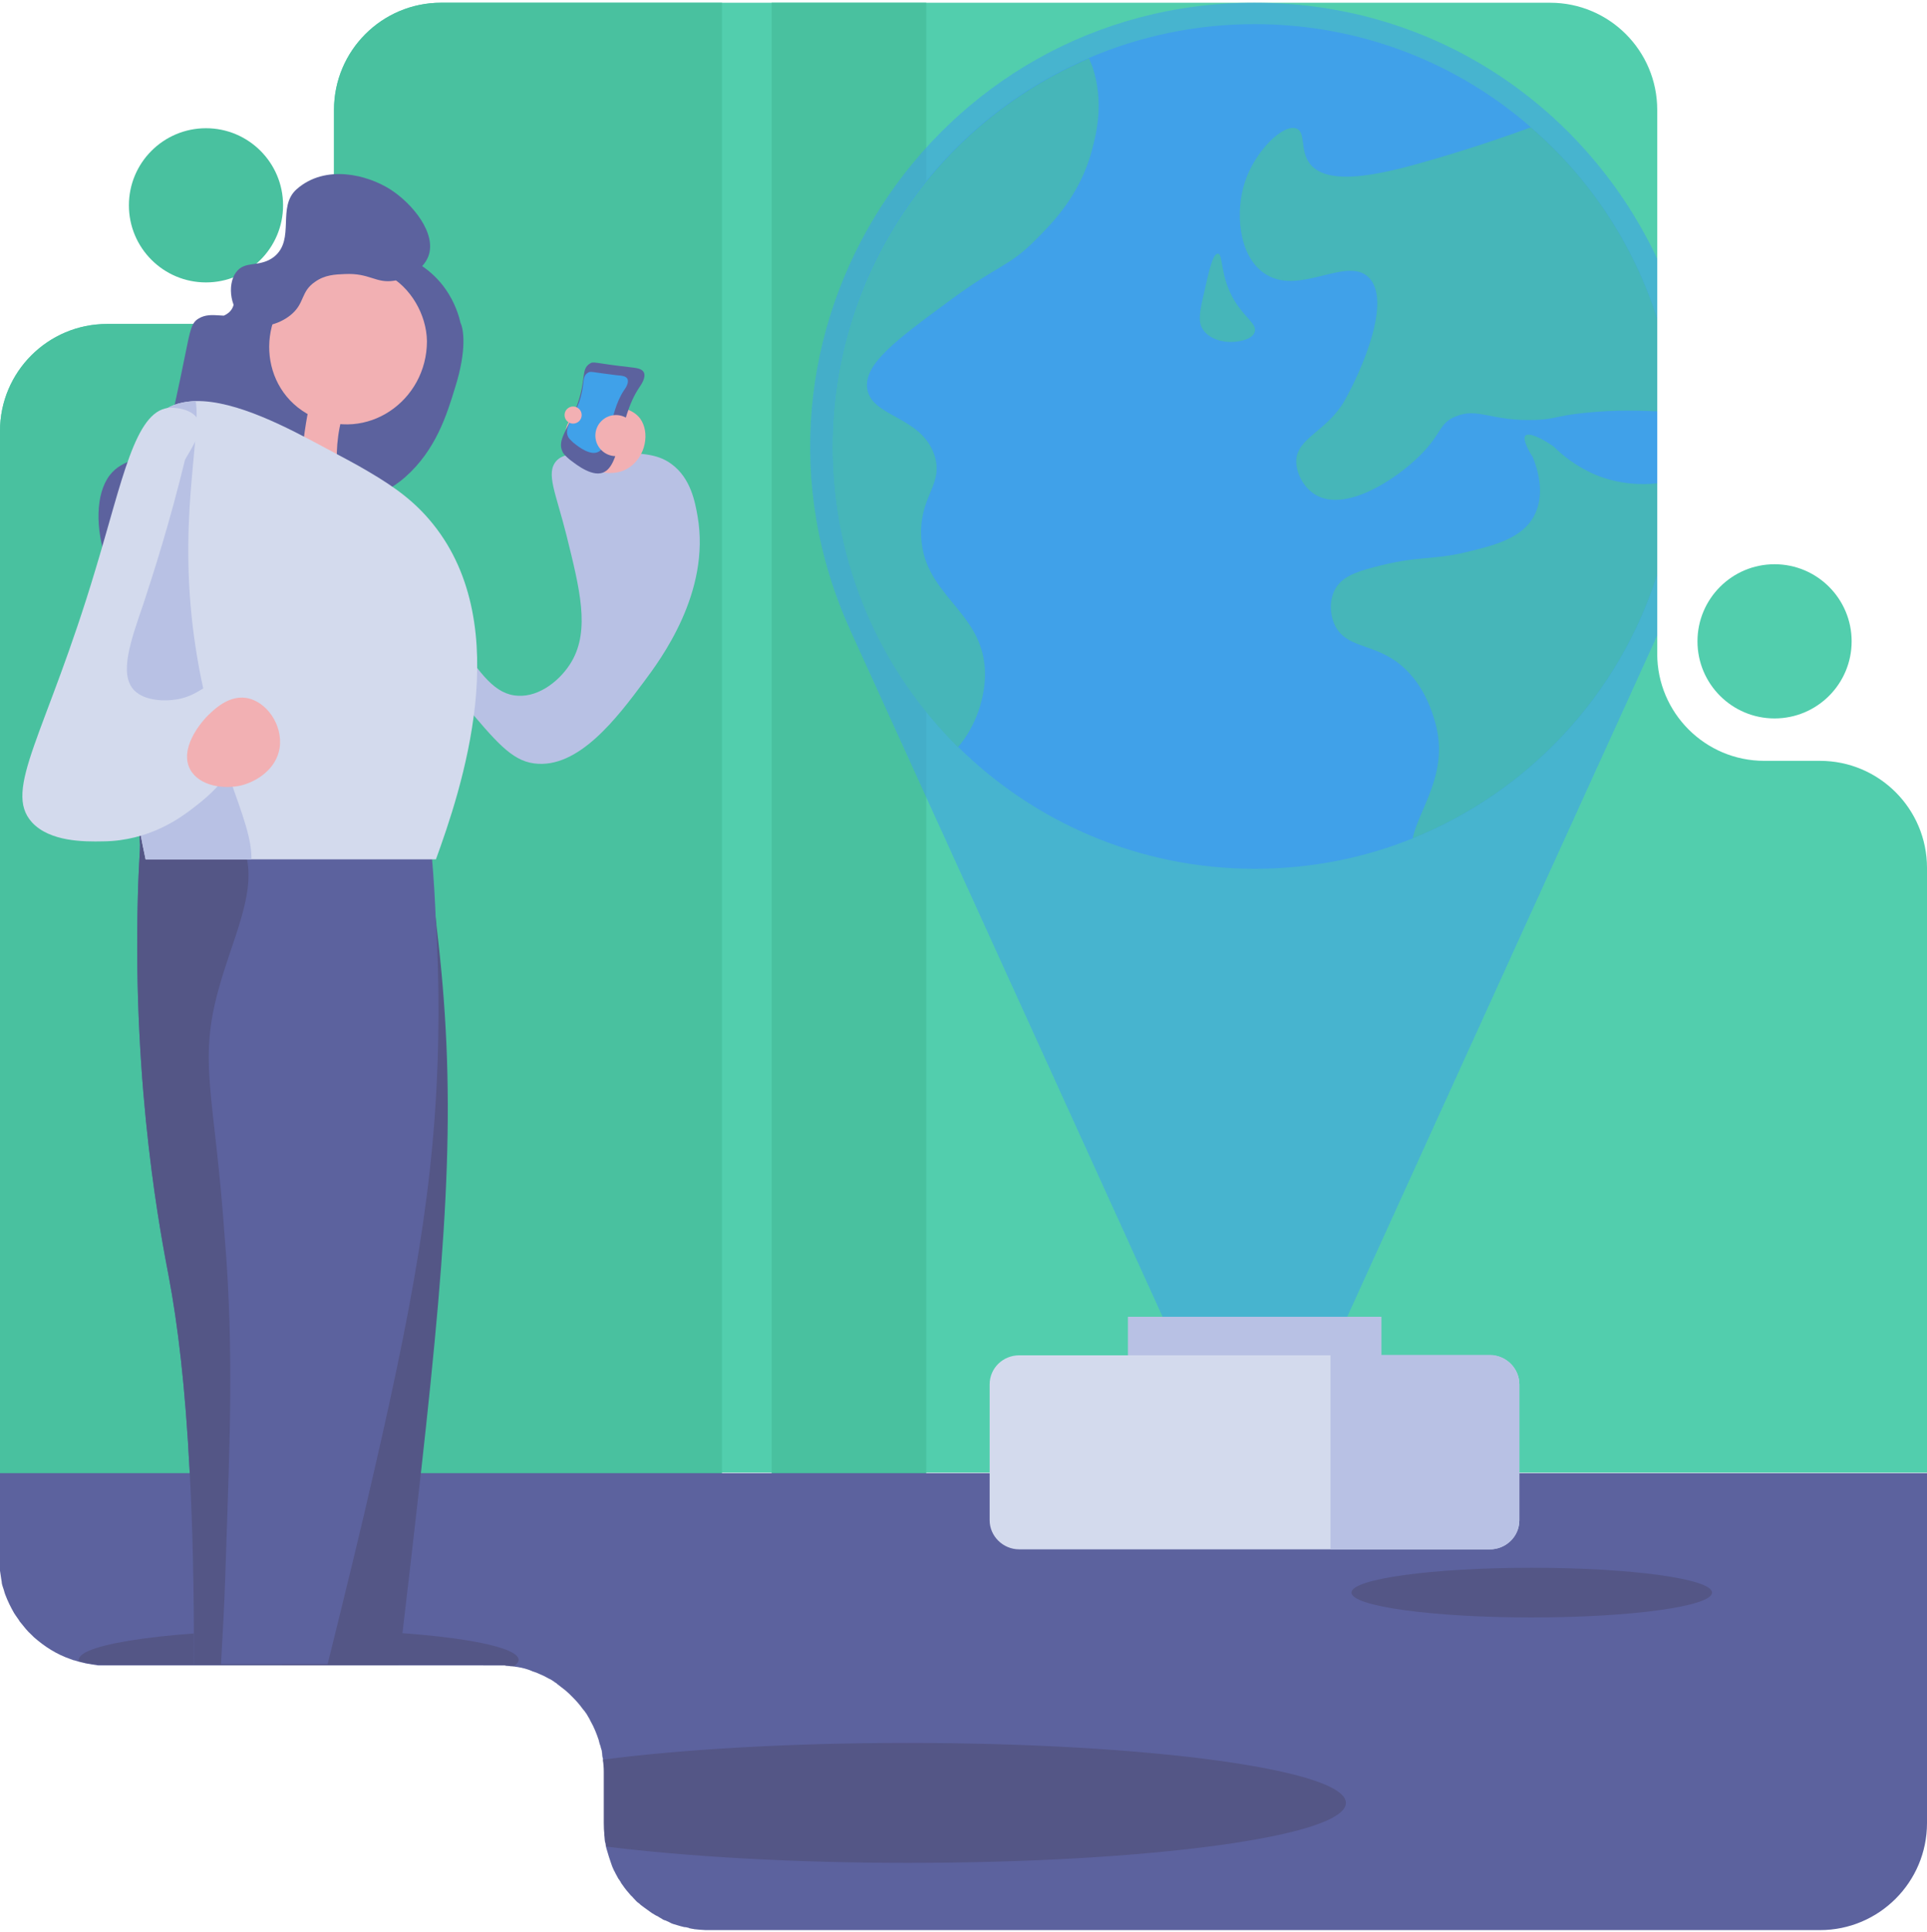 <?xml version="1.0" encoding="UTF-8"?><svg id="Layer_1" xmlns="http://www.w3.org/2000/svg" xmlns:xlink="http://www.w3.org/1999/xlink" viewBox="0 0 450 451"><defs><style>.cls-1,.cls-2{fill:#52cead;}.cls-1,.cls-3{fill-rule:evenodd;}.cls-4{fill:#f2b0b3;}.cls-5{fill:#545686;}.cls-6,.cls-3{fill:#5c629e;}.cls-7,.cls-8{fill:#40a1e9;}.cls-9{fill:#b8c1e4;}.cls-10{fill:#49c19f;}.cls-11{clip-path:url(#clippath);}.cls-12{fill:none;}.cls-8{isolation:isolate;opacity:.35;}.cls-13{fill:#d3daed;}</style><clipPath id="clippath"><rect class="cls-12" y=".639" width="450" height="450"/></clipPath></defs><g class="cls-11"><g><path class="cls-1" d="M142.602,434.439c.2,.6,.5,1.2,.7,1.8-.3-.7-.5-1.2-.7-1.8Z"/><path class="cls-1" d="M450,202.639v141.2H0V100.639c0-13.8,11.2-25,25-25h28c13.8,0,25-11.2,25-25V25.639c0-13.8,11.2-25,25-25H362c13.8,0,25,11.2,25,25v127c0,13.8,11.2,25,25,25h13c13.8,0,25,11.2,25,25Z"/><path class="cls-10" d="M168.6,.639V370.139H.9c-.6-2.1-.9-4.2-.9-6.5V100.639c0-13.8,11.2-25,25-25h28c13.8,0,25-11.2,25-25V25.639c0-13.8,11.2-25,25-25h65.6Z"/><path class="cls-10" d="M216.299,.639h-36.1V370.139h36.1V.639Z"/><path class="cls-6" d="M450.001,343.839v81.8c0,13.8-11.2,25-25,25H164.801c-.5,0-1-.1-1.5-.1-.3,0-.7-.1-1-.1h-.1c-.3-.1-.7-.1-1-.2-.1,0-.2,0-.3-.1-.4-.1-.7-.2-1.1-.2-.3-.1-.5-.1-.8-.2-.6-.2-1.1-.3-1.7-.5-.3-.1-.6-.2-.9-.4-.1,0-.2-.1-.2-.1-.3-.1-.6-.3-.9-.4h-.1c-.3-.1-.6-.3-.9-.5-.1,0-.1-.1-.2-.1-.3-.2-.6-.4-.9-.5-.3-.2-.7-.4-1-.6-.6-.4-1.2-.9-1.8-1.3-.3-.2-.5-.4-.8-.6-.2-.2-.4-.4-.6-.5-.4-.3-.7-.7-1.1-1.1-.2-.2-.3-.4-.5-.5-.7-.8-1.4-1.6-2-2.5-.2-.3-.4-.5-.5-.8,0,0,0-.1-.1-.1-.1-.2-.2-.4-.4-.6-.2-.4-.5-.9-.7-1.3-.1-.3-.3-.5-.4-.8-.3-.6-.5-1.2-.7-1.8-.1-.4-.3-.8-.4-1.2-.1-.3-.2-.7-.3-1s-.2-.7-.3-1c-.1-.4-.2-.8-.2-1.1,0-.1,0-.2-.1-.3-.1-.4-.1-.7-.1-1.1v-.2c-.1-.4-.1-.9-.1-1.3v-14.8c0-.3,0-.6-.1-.9,0-.2,0-.3-.1-.5l-.3-2.1c0-.3-.1-.6-.2-.9,0-.1,0-.2-.1-.2,0-.3-.1-.5-.2-.8,0-.1-.1-.2-.1-.3-.1-.3-.1-.5-.2-.8-.5-1.5-1.1-3-1.9-4.4l-.3-.6c-.1-.2-.2-.3-.3-.5-.2-.3-.3-.6-.5-.8-.2-.3-.4-.6-.7-.9-.7-1-1.5-1.9-2.4-2.8l-.8-.8c-.3-.3-.6-.5-.9-.8-.3-.2-.6-.5-.9-.7-.3-.2-.6-.5-.9-.7,0,0-.1,0-.1-.1-.2-.2-.5-.3-.7-.5-.1-.1-.2-.1-.3-.2-.3-.2-.6-.4-.9-.5-.4-.2-.7-.4-1.1-.6-.3-.1-.6-.3-.9-.4-.3-.1-.6-.3-.9-.4l-.9-.3q-.1,0-.2-.1c-.3-.1-.5-.2-.8-.3-.1,0-.2-.1-.3-.1-.9-.3-1.9-.5-2.8-.6-.3-.1-.6-.1-1-.1-.2,0-.5-.1-.7-.1s-.5,0-.7-.1H23.201c-.3,0-.5,0-.8-.1-.3,0-.5-.1-.8-.1-.6-.1-1.1-.2-1.7-.3-.2-.1-.5-.1-.8-.2-.3-.1-.5-.1-.8-.2-.3-.1-.6-.2-1-.3h-.1c-.3-.1-.5-.2-.8-.3-3.2-1.1-6-2.9-8.5-5.1l-.6-.6c-.9-.8-1.6-1.7-2.4-2.7-.2-.2-.4-.5-.5-.7-.2-.3-.5-.7-.7-1-.1-.2-.3-.4-.4-.6-.8-1.4-1.5-2.8-2.1-4.4-.1-.3-.2-.6-.3-1l-.3-.9c-.1-.3-.2-.7-.2-1,0-.2-.1-.4-.1-.6-.1-.7-.2-1.3-.3-2,0-.2,0-.5-.1-.7,0-.4-.1-.8-.1-1.3v-20.8H450.001v-.1Z"/><path class="cls-6" d="M120,388.938c1,.1,1.9,.4,2.8,.6-.9-.2-1.8-.4-2.8-.6Z"/><path class="cls-6" d="M140.5,408.738l.3,2.1c0-.7-.1-1.4-.3-2.1Z"/><path class="cls-5" d="M121.1,387.538c0,.5-.4,1-1.1,1.5-1.3-.2-2.6-.3-4-.3H25c-2.3,0-4.5-.3-6.6-.9v-.3c0-3.9,23-7,51.4-7,28.3-.1,51.3,3.1,51.3,7Z"/><path class="cls-5" d="M314.301,420.938c0,7.8-45.8,14-102.3,14-27.2,0-52-1.5-70.4-3.8-.4-1.8-.6-3.6-.6-5.5v-12c0-.9-.1-1.899-.2-2.799,18.4-2.4,43.5-3.901,71.1-3.901,56.6,0,102.4,6.3,102.4,14Z"/><path class="cls-5" d="M357.702,377.639c23.251,0,42.1-2.597,42.1-5.8s-18.849-5.8-42.1-5.8-42.1,2.597-42.1,5.8,18.848,5.8,42.1,5.8Z"/><path class="cls-2" d="M414.4,167.738c9.942,0,18-8.059,18-18s-8.058-18-18-18c-9.941,0-18,8.059-18,18s8.059,18,18,18Z"/><path class="cls-10" d="M48.102,65.939c9.941,0,18-8.059,18-18s-8.059-18-18-18-18,8.059-18,18,8.059,18,18,18Z"/><path class="cls-13" d="M354.802,323.238v31.7c0,3.8-3.1,6.8-6.9,6.8h-109.9c-3.8,0-6.9-3.1-6.9-6.8v-31.7c0-3.8,3.1-6.8,6.9-6.8h110c3.8,0,6.8,3.1,6.8,6.8Z"/><path class="cls-9" d="M354.801,323.239v31.7c0,3.8-3.1,6.8-6.9,6.8h-37.2v-45.4h37.3c3.8,.1,6.8,3.2,6.8,6.9Z"/><path class="cls-8" d="M387.001,60.439v87.9l-72.4,159.1-2,4.5h-39.1l-2-4.5-72.8-160C167.301,78.639,217.501,.639,293.001,.639c43,0,77.8,25.3,94,59.8Z"/><path class="cls-7" d="M387,74.439v59.7c-8.9,28.1-30,50.7-57.1,61.6-11.4,4.6-23.8,7.1-36.9,7.1-27,0-51.5-10.9-69.3-28.5-18.1-17.9-29.3-42.7-29.3-70.1,0-40.7,24.7-75.7,59.9-90.7,11.9-5.1,25-7.9,38.7-7.9,24.6,0,47.2,9,64.4,24,13.7,11.8,24,27.2,29.6,44.8Z"/><path class="cls-10" d="M255,35.039c-2.8,10.6-9.3,17.1-13.3,21.1-6.3,6.3-8.4,5.5-20,14.1-12.5,9.2-19.9,14.7-19.2,20.4,.9,6.8,12.6,6.4,15.7,15.6,2.2,6.7-3.1,9.2-3.1,18-.1,14.6,14.2,18,14.9,32.1,.3,6.3-2.2,13.4-6.3,18.1-18.1-17.9-29.3-42.7-29.3-70.1,0-40.7,24.7-75.7,59.9-90.7,.5,1.2,.8,1.9,.8,1.9,2.8,8.4,.9,15.7-.1,19.5Z"/><path class="cls-10" d="M387,74.438v21.6c-3.1-.1-9.1-.5-17.3,.4-6.5,.7-6.4,1.4-11,1.6-10.5,.4-13.5-3-18.8-.8-3.9,1.6-3.1,3.9-8.2,9-6.1,6.1-17.5,13.2-24.3,9.4-2.7-1.5-4.6-4.7-4.7-7.8-.1-5.6,7.3-7.1,11.4-14.5,3.7-6.6,11.1-23.1,5.5-28.6-5.3-5.1-16.6,4.8-24.6-1.1-5.9-4.3-6.5-14.4-4.3-21.1,2.4-7.4,9.1-13.8,12.1-12.5,2.2,.9,.7,5.1,3.1,8.2,4.5,5.8,18.5,2,29.4-1.2,9.9-2.9,16.9-5.4,22.2-7.3,13.6,11.7,23.9,27.1,29.5,44.7Z"/><path class="cls-10" d="M387,112.839v21.3c-8.9,28.1-30,50.7-57.1,61.6,1.4-6.8,8.4-15,5.4-26.5-.6-2.2-2.6-10.1-9.4-14.9-5.9-4.1-11.5-3.2-14.1-8.2-1.3-2.6-1.4-6.1,0-8.6,1.5-2.7,4.4-3.9,9-5.1,10.5-2.8,13.6-1.6,21.5-3.5,6.6-1.6,13.2-3.2,16-8.6,2.7-5.2,.6-11.3-.4-13.7-.4-.5-2.5-4-1.7-4.9,.7-.8,3.4,.3,6.6,2.5,1.9,1.9,5.2,4.7,10,6.7,5.5,2.2,10.6,2.3,14.2,1.9Z"/><path class="cls-10" d="M284.4,59.239c1.3,0,.4,5.2,3.9,11,2.5,4.1,5.3,5.4,4.7,7.3-.7,2.1-4.9,2.3-5.2,2.3-2.2,.1-5.5-.6-7-3.1-1.1-1.8-.6-4.2,.5-8.9,1-4.4,1.9-8.7,3.1-8.6Z"/><path class="cls-8" d="M387.001,60.439v87.9l-72.4,159.1-2,4.5h-39.1l-2-4.5-72.8-160C167.301,78.639,217.501,.639,293.001,.639c43,0,77.8,25.3,94,59.8Z"/><path class="cls-9" d="M322.6,307.438h-59.2v9h59.2v-9Z"/><path class="cls-5" d="M98.301,343.839c-1,8.6-2,17.9-3.2,27.9-.7,5.8-1.3,11.4-2,17h-27.2c-1.9-17.1-3.9-31.9-5.9-44.8-2.1-13.6-4.3-25.1-6.5-34.8-2.1-9.6-4.3-17.4-6.3-23.9-2.6-8.2-10.1-41.6-14.5-87.3v-.5c-.1-.7-.1-1.3-.1-2-.1-.8-.1-1.7-.1-2.5-.1-9.6,2.3-17.9,2.1-23.4,4.4-.2,8.6-.5,12.5-.7,.8,0,1.6-.1,2.4-.1,2.3-.1,4.5-.2,6.7-.3,2.7-.1,5.3-.2,7.9-.3,9-.4,18.1-.8,28.9-1.4,1.3,5.3,2.8,11.8,4.2,19.3,.9,4.5,1.8,9.4,2.6,14.6,.7,4.7,1.5,9.8,2.1,15v.3c4.7,38.6,3,68.7-3.6,127.9Z"/><path class="cls-6" d="M102.401,236.239c-.1,34.3-4.5,61.5-15.1,107.5-3,13.2-6.6,27.9-10.8,44.8h-31.2c0-17.4-.3-32.2-1-44.8-1-20-2.8-34.7-4.9-45.8-1.6-8.5-8.5-42.9-7.2-89,.1-4,.3-7.7,.5-11.2,.1-.9,.1-1.8,.2-2.6,.2-2.9,.4-5.5,.5-7.8,.2-2.1,.3-4,.5-5.7,4.6,.3,9.2,.6,13.8,.9,1.2,.1,2.4,.2,3.6,.2,.9,.1,1.8,.1,2.7,.2,.9,.1,1.8,.1,2.7,.2,13.5,.9,27,1.8,40.5,2.8,.8,.1,1.5,.1,2.3,.2,.5,4.1,1,9,1.4,14.5,.4,4.6,.7,9.6,.9,15,.4,6.4,.6,13.3,.6,20.6Z"/><path class="cls-5" d="M53.601,309.039c.3,11.1,.2,21.9-.2,34.8-.2,7.3-.5,15.2-.8,24.3-.2,6.5-.6,13.4-1,20.5h-6.3c0-17.4-.3-32.2-1-44.8-1-20-2.8-34.7-4.9-45.8-1.6-8.5-8.5-42.9-7.2-89,.1-4,.3-7.7,.5-11.2,.1-.9,.1-1.8,.2-2.6,.2-2.9,.4-5.5,.5-7.8,2.1-.8,4.4-1.2,6.8-1.1,2,.1,4.1,.6,6.1,1.4,3.8,1.5,7.3,4.3,9.4,7.8,1,1.7,1.7,3.4,2,5.2,1.7,8.7-3.5,18.8-6.6,30-4.9,17.5-1,24.4,1.4,58.5,.6,7,.9,13.5,1.1,19.8Z"/><path class="cls-3" d="M94.644,111.375c7.099-6.27,9.681-14.476,11.617-20.838,2.859-9.036,1.937-13.83,1.29-15.121-.72-3.144-2.103-6.099-4.057-8.667-3.358-4.333-8.234-7.232-13.645-8.114-4.426-.645-8.022,.461-15.214,3.043-5.163,1.752-9.404,3.227-13.185,7.099-.642,.676-1.061,1.203-1.416,1.65l-.108,.136c-.229-.739-.632-1.462-1.327-1.968-.83-.369-2.213-.922-3.135-.277-.595,.397-.657,1.006-.73,1.729-.063,.622-.135,1.326-.561,2.051-.509,.827-1.205,1.292-1.909,1.596-.337-.015-.669-.036-.997-.057-1.74-.112-3.358-.217-4.937,.764-1.588,.983-1.873,2.401-3.096,8.48-.268,1.33-.58,2.884-.961,4.705l-.064,.304c-1.616,7.636-2.439,11.523-3.531,13.434-1.006,1.957-2.581,3.564-4.518,4.61-.941,.513-1.901,.903-2.844,1.287-2.107,.856-4.139,1.682-5.731,3.784-6.546,8.667-.369,32.455,15.213,37.065,7.93,2.305,16.873-.738,22.405-5.625,3.752-3.401,5.088-6.911,6.483-10.574,1.176-3.088,2.393-6.285,5.135-9.618,.185-.232,.348-.417,.51-.603,.16-.183,.321-.366,.504-.595,3.29-3.572,6.077-4.221,9.057-4.915,2.866-.668,5.91-1.376,9.752-4.766Z"/><path class="cls-4" d="M70.701,65.639c2.8-2,6.1-2.8,9.5-2.7,3.2-1.2,7.3-.4,10.2,1.2,5.5,2.9,9.2,9.3,9.3,15.5,0,14-14.1,23.8-27,17.5-12.5-6.3-13-23.6-2-31.5Z"/><path class="cls-6" d="M80.54,63.985c5.809-.277,7.192,2.213,11.433,1.567,2.951-.461,6.731-2.397,8.022-5.624,2.12-5.348-3.688-12.447-8.944-15.767-5.255-3.319-15.029-5.901-21.76,0-4.702,4.149-.276,11.71-5.255,15.767-3.411,2.674-6.823,.738-8.944,3.688-2.12,2.95-1.383,8.944,2.49,11.433,3.596,2.305,8.39,.277,10.695-1.844,2.858-2.582,2.029-5.163,5.256-7.376,2.305-1.66,4.702-1.752,7.007-1.844Z"/><path class="cls-4" d="M88,80.639c1.3,2.2-3.6,5.6-6.8,13-2.4,5.7-2.7,11.1-2.5,15-2.8-.3-5.5-.7-8.3-1,.4-5.1,1.1-9.6,1.9-13.3,2.3-10.5,4.5-12.4,5.5-13.1,3.6-2.4,9-2.5,10.2-.6Z"/><path class="cls-9" d="M87.101,122.038c9.2,12.7,16,22.2,20.2,28.2,4.9,7,8.3,12,13.7,12.2,5,.3,10-3.7,12.5-8,4.3-7.4,1.9-16.9-1.2-29.4-2.5-10-4.9-14.5-2.4-17.4,1.7-1.9,5-1.9,11.8-1.9,7.8,0,11.7,.1,15.1,2.6,4.5,3.3,5.5,8.8,6.1,12.2,3.1,17.8-8.7,33.5-12.5,38.6-6.2,8.3-15.3,20.5-25.7,19.1-5.3-.7-9-5.2-16.5-14.1-7.8-9.3-7-11.5-14.4-20.9-9.5-12.1-17.5-17-16-20,.7-1.2,2.6-2.2,9.3-1.2Z"/><path class="cls-4" d="M142.901,94.939c1.6,.1,4.8,.4,6.6,2.8,2.3,3.2,1.3,8.7-2.4,11.3-3.4,2.4-7.6,1.3-10.1-.2-2.9-1.8-5.8-5.6-4.7-9.2,1.3-4.2,7.5-4.9,10.6-4.7Z"/><path class="cls-6" d="M140.232,110.501c5-.9,3.9-12.5,9.1-20.1,.4-.6,1.6-2.3,1-3.5-.5-.9-1.8-1-3.5-1.2-8-.9-8.2-1.4-9.1-.8-2.1,1.3-.8,3.6-2.9,9.5-2,5.7-4.8,8.2-3.5,11,.3,.7,.8,1.1,1.7,1.9,.5,.3,4.3,3.7,7.2,3.2Z"/><path class="cls-7" d="M139.133,105.7c3.6-.7,2.9-9.1,6.6-14.6,.3-.4,1.2-1.7,.8-2.6-.3-.7-1.3-.8-2.6-.9-5.8-.7-6-1-6.6-.6-1.6,.9-.6,2.6-2.1,6.9-1.5,4.1-3.5,6-2.6,8,.2,.5,.6,.8,1.2,1.4,.4,.3,3.2,2.8,5.3,2.4Z"/><path class="cls-4" d="M143.831,106.504c2.651,0,4.8-2.149,4.8-4.8,0-2.651-2.149-4.8-4.8-4.8s-4.8,2.149-4.8,4.8c0,2.651,2.149,4.8,4.8,4.8Z"/><path class="cls-4" d="M133.836,98.904c1.105,0,2-.895,2-2s-.895-2-2-2-2,.895-2,2,.895,2,2,2Z"/><path class="cls-13" d="M101.802,200.639H34.002c-3.7-17-8.6-50.7-1.5-93.4,.5-2.9,1.5-8.3,5.6-11.3,2.1-1.6,4.8-2.2,7.6-2.3,9.5-.2,21.8,6.4,30,10.8,3.9,2.1,7.4,3.9,10.4,5.7,6.3,3.7,10.9,7.1,15,12.2,19.5,24.2,6.5,62.3,.7,78.3Z"/><path class="cls-9" d="M58.702,200.639h-24.7c-3.7-17-8.6-50.7-1.5-93.4,.5-2.9,1.5-8.3,5.6-11.3,2.1-1.6,4.8-2.2,7.6-2.3,1.4,8.5-4.6,28.9,.1,58.3,4,25.5,13.2,39.4,12.9,48.7Z"/><path class="cls-13" d="M39.302,95.239c-7.8,.9-10.7,16.9-17,37.7C10.802,171.439,.502,184.439,7.502,192.039c4.2,4.5,12.1,4.5,16.6,4.4,10.8-.1,18.1-5.6,20.5-7.4,3.8-2.9,10.6-8.1,11.6-16.5,.6-5.1-1-11.9-4.5-13-3.1-1-5.2,3.4-11.6,3.9-.9,.1-6.1,.5-8.8-2.3-3.6-3.8-.7-11.7,2.2-20.2,2.6-7.9,6.2-19.2,9.7-33.6,1.9-3.3,4.4-7,2.9-9.6-1.3-2.1-4.8-2.7-6.8-2.5Z"/><path class="cls-4" d="M49.301,166.339c1.4-1.3,4.4-3.9,8.1-3.4,4.8,.7,8.7,6.3,7.9,11.7-.8,5-5.4,7.8-8.8,8.7-4,1-9.9,.3-12.1-3.7-2.5-4.7,2.1-10.8,4.9-13.3Z"/></g></g></svg>